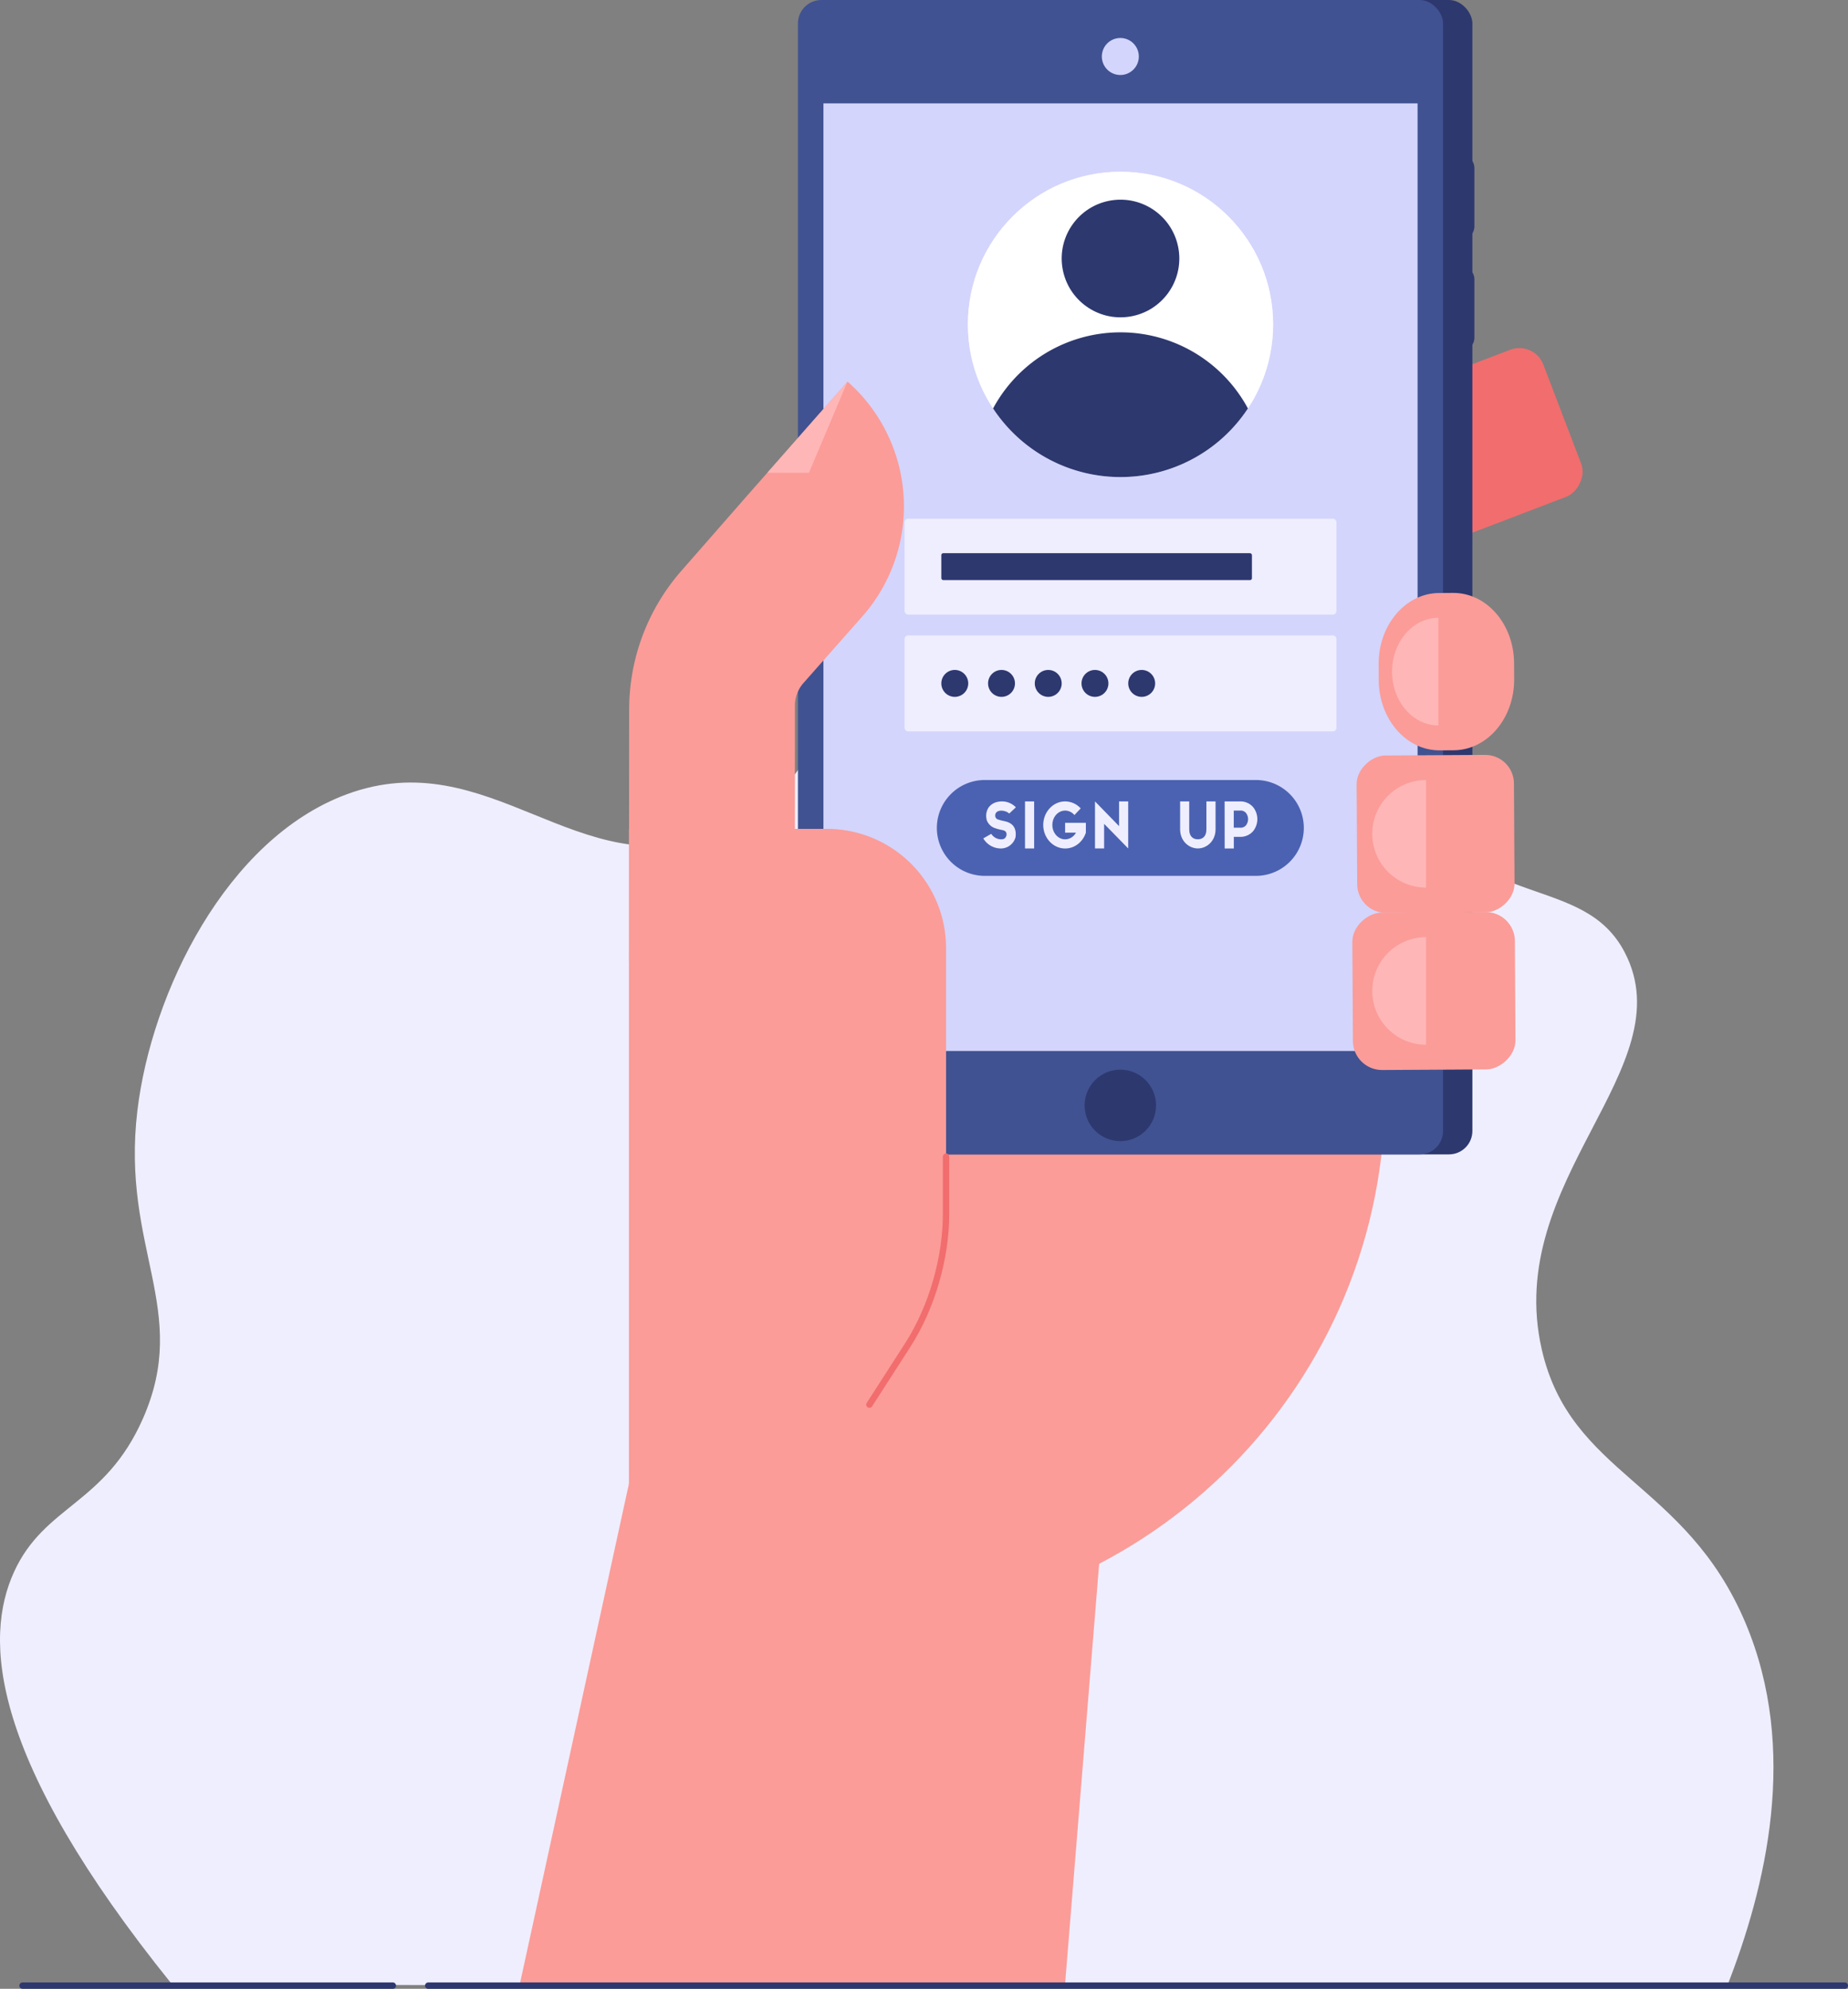 <svg id="_ÎÓÈ_1" data-name="—ÎÓÈ_1" xmlns="http://www.w3.org/2000/svg" width="1721.08" height="1851.71" viewBox="0 0 1721.08 1851.71"><rect x="0" y="0" width="1721.08" height="1851.71" fill="#808080" stroke="none"/><defs><style>.cls-1{fill:#efeefe;}.cls-2,.cls-5,.cls-9{fill:none;stroke-linecap:round;stroke-miterlimit:10;}.cls-2{stroke:#2d386f;}.cls-2,.cls-9{stroke-width:5.94px;}.cls-3{fill:#fb9c98;}.cls-4{fill:#f26d6d;}.cls-5{stroke:#2b2e4a;stroke-width:1.19px;}.cls-6{fill:#2d386f;}.cls-7{fill:#405291;}.cls-8{fill:#d3d5fc;}.cls-9{stroke:#f26d6d;}.cls-10{fill:#ffb6b6;}.cls-11{fill:#fff;}.cls-12{fill:#4b62b2;}</style></defs><title>registerVector</title><path class="cls-1" d="M316.94,1927.63C146.17,1716,141.24,1605.35,169.67,1543.25s84.51-62.53,119.81-142.26c44.92-101.45-20.3-158.41-5-287,13.12-110.25,83-253,194.68-294.52,133.31-49.53,215.72,86.34,344.44,37.44,125.64-47.72,93.58-194.8,237.12-264.57,105.78-51.42,256.35-36.26,327,39.94,52.33,56.46,27.06,110.1,79.87,192.18,67.55,105,163.91,68.4,202.18,142.27,55.7,107.55-113.47,211.26-77.38,369.4,26.76,117.24,134.05,122.93,189.69,254.59,50,118.32,19.25,246-17.47,339.45Z" transform="translate(-156.54 -79.83)"/><line class="cls-2" x1="365.85" y1="1848.74" x2="21.02" y2="1848.74"/><path class="cls-3" d="M1054,1115.78h0c-132.21-36.67-237.94,43.12-274.61,175.34L640,1930.13l508.17.65,40.94-504.8C1225.83,1293.77,1186.21,1152.45,1054,1115.78Z" transform="translate(-156.54 -79.83)"/><path class="cls-3" d="M954.7,1591.57h0c-111.48.63-202.37-89.23-203-200.71L749,908.2l696.4-4,1.08,190C1448,1367.35,1227.84,1590,954.7,1591.57Z" transform="translate(-156.54 -79.83)"/><rect class="cls-4" x="1456.42" y="409.11" width="146.52" height="175" rx="23.94" transform="translate(1291.18 -1189.4) rotate(69.09)"/><path class="cls-5" d="M1105.48,1128.57" transform="translate(-156.54 -79.83)"/><path class="cls-5" d="M1131.92,1465.91" transform="translate(-156.54 -79.83)"/><path class="cls-5" d="M923.33,1630.49" transform="translate(-156.54 -79.83)"/><path class="cls-5" d="M753.75,1084.91" transform="translate(-156.54 -79.83)"/><rect class="cls-6" x="770.45" width="600.81" height="1074.8" rx="21.8"/><rect class="cls-7" x="743.14" y="0.01" width="600.81" height="1074.8" rx="21.8"/><rect class="cls-8" x="766.87" y="96.25" width="553.34" height="882.3"/><path class="cls-8" d="M1217.15,132.43a17.22,17.22,0,1,0-17.22,17.22A17.22,17.22,0,0,0,1217.15,132.43Z" transform="translate(-156.54 -79.83)"/><circle class="cls-6" cx="1199.93" cy="1109.03" r="33.27" transform="translate(-589.29 1093.48) rotate(-45)"/><path class="cls-6" d="M1516.86,303.28h0V223.63h0a12.83,12.83,0,0,1,12.82,12.83v54A12.83,12.83,0,0,1,1516.86,303.28Z" transform="translate(-156.54 -79.83)"/><path class="cls-6" d="M1516.86,406.92h0V327.28h0a12.82,12.82,0,0,1,12.82,12.83v54A12.82,12.82,0,0,1,1516.86,406.92Z" transform="translate(-156.54 -79.83)"/><rect class="cls-1" x="998.97" y="671.47" width="402.21" height="89.29" rx="3.25" transform="translate(2243.62 1352.41) rotate(180)"/><rect class="cls-1" x="998.97" y="562.78" width="402.21" height="89.29" rx="3.25" transform="translate(2243.62 1135.01) rotate(180)"/><circle class="cls-6" cx="1063.28" cy="636.29" r="12.53"/><circle class="cls-6" cx="1019.76" cy="636.29" r="12.53"/><circle class="cls-6" cx="976.24" cy="636.29" r="12.53"/><circle class="cls-6" cx="932.73" cy="636.29" r="12.53"/><path class="cls-6" d="M1058.28,716.12a12.53,12.53,0,1,0-12.53,12.53A12.53,12.53,0,0,0,1058.28,716.12Z" transform="translate(-156.54 -79.83)"/><rect class="cls-6" x="876.68" y="515.06" width="289.28" height="25.06" rx="1.75"/><rect class="cls-3" x="1418.58" y="926.76" width="146.52" height="151.39" rx="27.12" transform="translate(2329.27 -574.88) rotate(89.67)"/><rect class="cls-3" x="1420.14" y="782.9" width="146.52" height="146.52" rx="26.68" transform="translate(2184.53 -721.91) rotate(89.67)"/><path class="cls-3" d="M946,435.22h-.2l-94.45,107.3L791,611.44a195.79,195.79,0,0,0-48.5,128.9L742.34,975l154.41.08.13-238.38a31.65,31.65,0,0,1,8-21l54.95-62.11A154.84,154.84,0,0,0,946,435.22Z" transform="translate(-156.54 -79.83)"/><path class="cls-3" d="M585.7,771.73H770.09a111,111,0,0,1,111,111v410.07a89.35,89.35,0,0,1-89.35,89.35h-206a0,0,0,0,1,0,0V771.73A0,0,0,0,1,585.7,771.73Z"/><path class="cls-9" d="M1037.6,1156.75v53.68c0,39.47-12.49,85.83-36,122.29l-35.36,54.9" transform="translate(-156.54 -79.83)"/><path class="cls-10" d="M1484.64,806.07a50.09,50.09,0,0,0,0,100.18Z" transform="translate(-156.54 -79.83)"/><path class="cls-3" d="M1566.71,712.28l-.08-15.06c-.17-36.3-25.64-65.56-56.88-65.35l-13,.08c-31.24.21-56.42,29.8-56.24,66.1l.07,15.06c.18,36.3,25.65,65.57,56.88,65.36l13-.09C1541.71,778.18,1566.88,748.58,1566.71,712.28Z" transform="translate(-156.54 -79.83)"/><path class="cls-10" d="M1496.09,655.08c-23.8,0-43.1,22.42-43.1,50.09s19.3,50.09,43.1,50.09Z" transform="translate(-156.54 -79.83)"/><path class="cls-10" d="M1484.64,952.36a50.09,50.09,0,0,0,0,100.18Z" transform="translate(-156.54 -79.83)"/><polygon class="cls-10" points="789.24 355.4 753.39 440.18 714.61 440.18 789.24 355.4"/><line class="cls-2" x1="1718.11" y1="1848.74" x2="398.8" y2="1848.74"/><circle class="cls-1" cx="1043.54" cy="302.03" r="142.14"/><circle class="cls-11" cx="1043.54" cy="302.03" r="142.14"/><path class="cls-6" d="M1200.08,524a142,142,0,0,0,118.66-63.88,134.78,134.78,0,0,0-237.32,0A142,142,0,0,0,1200.08,524Z" transform="translate(-156.54 -79.83)"/><circle class="cls-6" cx="1200.08" cy="320.57" r="54.77" transform="translate(-192.39 116.54) rotate(-9.22)"/><path class="cls-12" d="M1326.19,806.07H1073.68a44.62,44.62,0,0,0-44.62,44.62h0a44.62,44.62,0,0,0,44.62,44.63h252.51a44.63,44.63,0,0,0,44.62-44.63h0A44.62,44.62,0,0,0,1326.19,806.07Z" transform="translate(-156.54 -79.83)"/><path class="cls-1" d="M1089.76,826a17.73,17.73,0,0,1,12.87,5.51l-6.22,5.82c-2-2.11-6.36-3.23-9.27-2.51a4.76,4.76,0,0,0-3,1.81,4.58,4.58,0,0,0-.72,2.82,3.68,3.68,0,0,0,2.26,3.26,42.47,42.47,0,0,0,6,1.59c2.48.58,5.44,1.32,7.88,3.81s3.42,6.48,2.78,10.9l0,.24-.06.23a14.19,14.19,0,0,1-14.68,10.3,19,19,0,0,1-15.3-9.36l7.4-4.23a11.16,11.16,0,0,0,8.41,5.08c2.33.14,4-.22,5-1.87a4.71,4.71,0,0,0,.34-4.85c-.59-.92-1.74-1.59-3.72-1.95a38.91,38.91,0,0,1-7.51-2.09,12.21,12.21,0,0,1-6.84-7.57l0-.17,0-.17a14.13,14.13,0,0,1,1.75-10.75,13.38,13.38,0,0,1,8-5.31,18.87,18.87,0,0,1,4.67-.54Z" transform="translate(-156.54 -79.83)"/><path class="cls-1" d="M1119.67,826v43.81h-8.52V826Z" transform="translate(-156.54 -79.83)"/><path class="cls-1" d="M1148.55,826A19.6,19.6,0,0,1,1163,832.5l-5.83,6.2a11.34,11.34,0,0,0-8.64-4.16c-6.4,0-11.89,5.74-11.89,13.38s5.49,13.39,11.89,13.39a11.67,11.67,0,0,0,10.07-6.23H1148.5v-9.15h19.33v9.16c-2.76,8.47-10.25,14.74-19.28,14.74-11.43,0-20.41-10.05-20.41-21.91S1137.12,826,1148.55,826Z" transform="translate(-156.54 -79.83)"/><path class="cls-1" d="M1198.75,849V826h8.51v43.81l-22.43-22.93v22.92h-8.5V826Z" transform="translate(-156.54 -79.83)"/><path class="cls-1" d="M1264.09,826v26c0,7.09,4,9.27,8,9.27s8-2.18,8-9.27V826h8.52v26c0,11-8.29,17.79-16.5,17.79s-16.5-6.84-16.5-17.79V826Z" transform="translate(-156.54 -79.83)"/><path class="cls-1" d="M1297.05,826h14.57a15.51,15.51,0,0,1,12,5.34,17.92,17.92,0,0,1,0,22.32,15.54,15.54,0,0,1-12,5.34h-6v10.82h-8.52Zm8.52,24.48h6a6.43,6.43,0,0,0,5.44-2.31,9.45,9.45,0,0,0,0-11.34,6.43,6.43,0,0,0-5.44-2.31h-6Z" transform="translate(-156.54 -79.83)"/></svg>